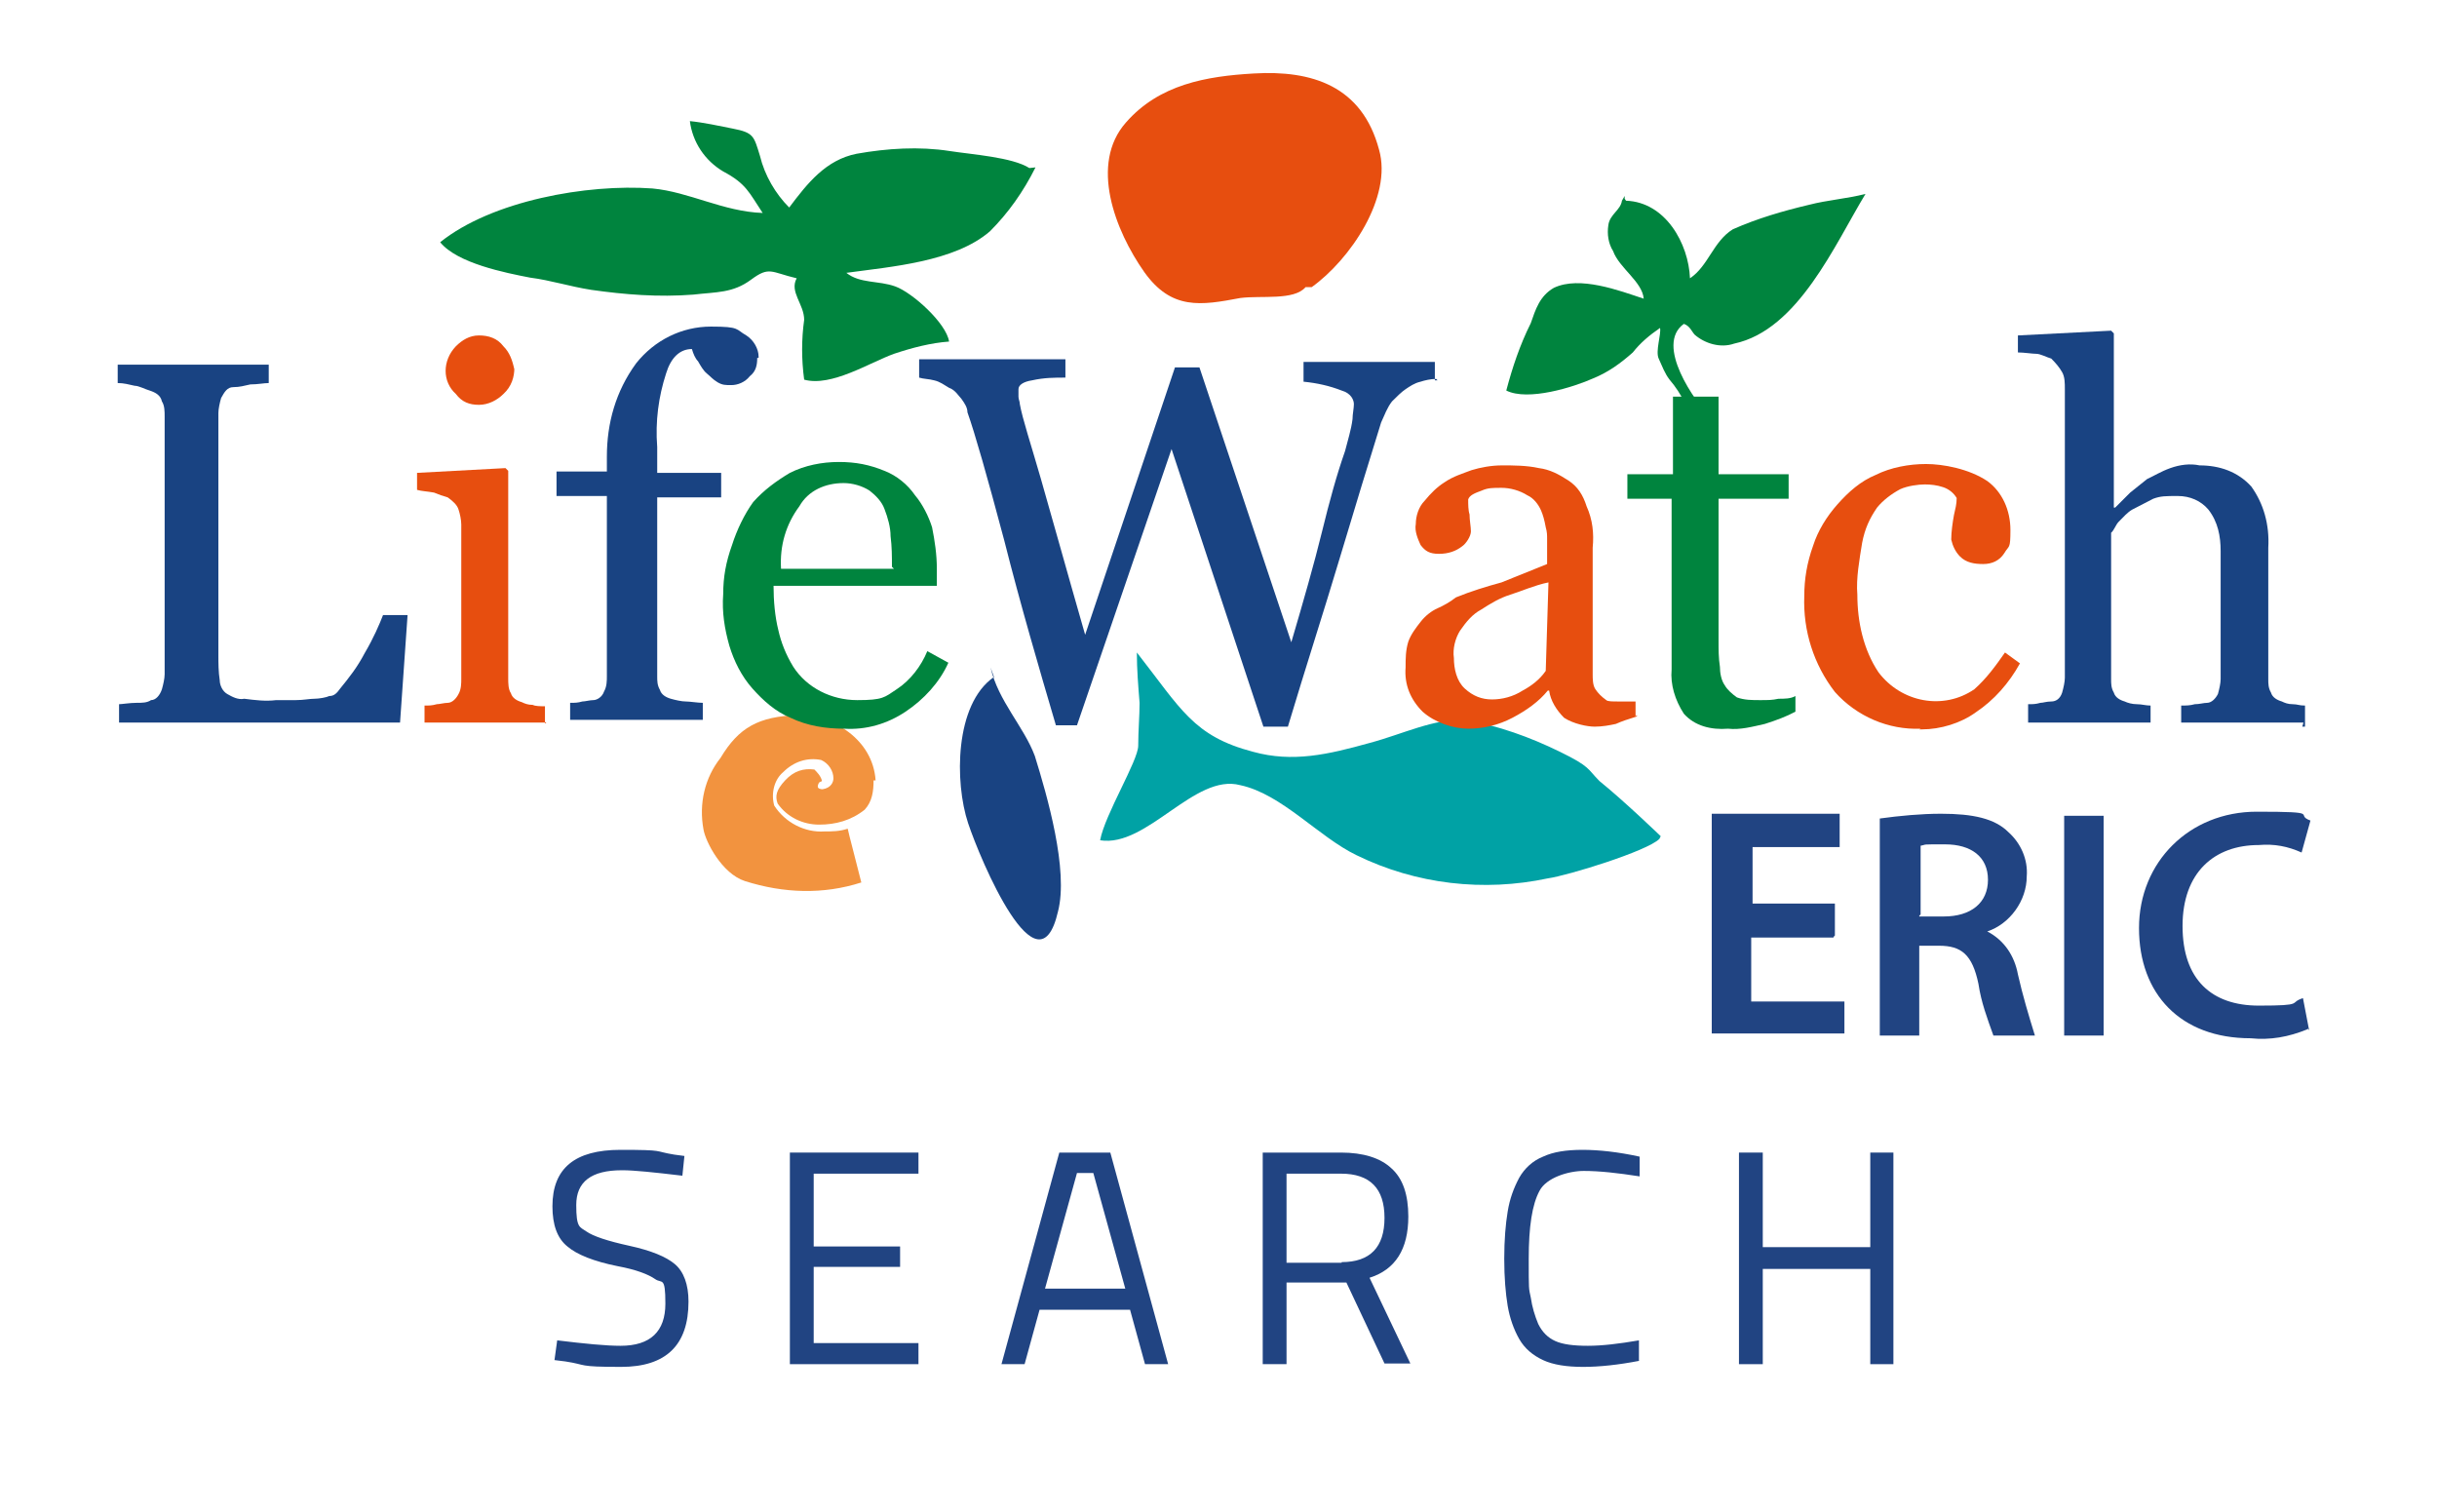 <svg xmlns="http://www.w3.org/2000/svg" id="b5a392ae-9921-403d-9f45-0d8366848266" viewBox="0 0 358.2 222.2"><defs><style>      .cls-1 {        fill: none;      }      .cls-1, .cls-2, .cls-3, .cls-4, .cls-5, .cls-6, .cls-7 {        stroke-width: 0px;      }      .cls-2 {        fill: #f2933f;      }      .cls-3 {        fill: #e74e0f;      }      .cls-4 {        fill: #00843e;      }      .cls-5 {        fill: #214482;      }      .cls-6 {        fill: #194382;      }      .cls-8 {        isolation: isolate;      }      .cls-7 {        fill: #00a2a5;      }    </style></defs><g><path class="cls-2" d="M128.4,114.7c0,1.6-.2,3.1-1.3,4.3-2,1.6-4.3,2.2-6.7,2.2s-4.7-1.1-6.1-3.1c-.4-1.1-.2-2,1.1-3.4s2.7-1.8,4.3-1.6c.4.4.9.9,1.1,1.6,0,0,0,.2-.2.2h0c-.2,0-.4.4-.4.7s.4.4.7.4c1.3-.2,1.6-1.1,1.6-1.6,0-1.1-.7-2.2-1.8-2.7-2-.4-4,.2-5.6,1.8-1.3,1.1-1.8,3.1-1.3,4.9,1.6,2.5,4.5,4,7.4,3.8,1.1,0,2.2,0,3.4-.4,0,.2,1.8,7,2,7.9-5.6,1.8-11.4,1.6-17.1-.2-3.4-1.1-5.8-5.8-6.1-7.6-.7-3.8.2-7.6,2.5-10.5,2.7-4.5,5.6-6.1,11.4-6.3,5.2,0,11,3.6,11.4,9.6h-.2Z"></path><path class="cls-4" d="M239,29.5c5.8.2,9.2,6.3,9.4,11.4,2.7-1.8,3.4-5.4,6.3-7.2,3.6-1.6,7.4-2.7,11.2-3.6,2.7-.7,5.6-.9,8.3-1.6-4.5,7.4-9.9,20-19.3,22-2,.7-4.3,0-5.8-1.3-.4-.4-.7-1.3-1.6-1.6-4.3,3.1,1.6,11.4,4,13.9-.9,1.3-3.1.7-2.5,1.3-.7-2.5-1.8-4.9-3.6-7-.7-.9-1.1-2-1.6-3.1s.4-3.6.2-4.5c-1.6,1.1-2.9,2.2-4,3.6-1.8,1.6-3.6,2.9-5.8,3.8-2.9,1.3-9.6,3.4-12.8,1.8.9-3.4,2-6.7,3.6-9.9.7-2,1.3-4,3.4-5.2,3.8-1.8,9.6.4,13.2,1.6-.2-2.5-3.6-4.5-4.5-7-.7-1.1-.9-2.5-.7-3.8.2-1.6,1.8-2.2,2-3.6l.4-.7v.4Z"></path><path class="cls-4" d="M151.3,24.7c-2.5-1.6-8.5-2-11.7-2.5-4.5-.7-9.2-.4-13.7.4-4.5.9-7.2,4.3-9.9,7.9-2-2-3.6-4.7-4.3-7.6-.9-2.9-.9-3.4-4-4-2-.4-4.3-.9-6.3-1.1.4,3.1,2.2,5.8,4.9,7.4,3.4,1.8,3.8,3.1,5.8,6.1-5.8-.2-10.8-3.1-16.2-3.6-9.6-.7-23.6,1.8-31.2,7.9,2.5,3.1,9.6,4.5,13.2,5.2,3.1.4,5.8,1.3,9,1.8,4.9.7,9.9,1.1,15,.7,3.4-.4,5.8-.2,8.5-2.2s2.9-1.1,6.7-.2c-1.1,2,1.1,3.8,1.1,6.1-.4,2.9-.4,5.8,0,8.8,4,1.1,9.6-2.5,13.2-3.8,2.7-.9,5.4-1.6,8.1-1.8-.4-2.7-5.4-7.2-7.9-8.1s-5.2-.4-7.2-2c6.5-.9,15.9-1.6,21.1-6.1,2.7-2.7,4.9-5.8,6.7-9.4"></path><path class="cls-7" d="M243.9,123.3c-1.8,1.8-13.5,5.4-16.4,5.8-9.4,2-19.3.9-28.1-3.4-5.6-2.7-11-9-17.1-10.3-6.7-1.8-13.7,9.2-20.6,8.1.7-3.8,5.6-11.7,5.6-13.9s.2-4.3.2-6.3c-.2-2.5-.4-4.9-.4-7.4,6.5,8.3,8.3,12.3,17.1,14.6,5.8,1.6,11,.4,17.1-1.3,4.9-1.3,9.4-3.6,14.1-3.4,4.9.9,9.4,2.5,13.9,4.7s4,2.5,5.8,4.3c3.6,2.9,9,8.1,9,8.1l-.2.4Z"></path><path class="cls-3" d="M192.8,42.2c5.6-4,11.9-13.2,9.9-20.2-2.5-9.4-9.9-11.7-18.4-11.2-7,.4-13.9,1.6-18.8,7.2-5.4,6.1-1.6,15.9,2.7,22,4,5.6,8.3,4.9,14.1,3.8,3.1-.4,7.9.4,9.6-1.6"></path><path class="cls-6" d="M146.1,99.5c-5.8,4-5.8,15.5-3.8,21.5,1.8,5.4,10.3,25.6,13.2,13,1.6-6.1-1.6-17.1-3.4-22.9-1.6-4.3-5.4-8.1-6.5-13"></path><g><path class="cls-6" d="M59.9,90.5l-1.1,15.7H17.5v-2.7c.4,0,1.6-.2,2.5-.2s1.6,0,2.2-.4c.7,0,1.3-.7,1.6-1.6.2-.7.4-1.6.4-2.2v-37.9c0-.7,0-1.6-.4-2.2-.2-.9-.9-1.3-1.8-1.6-.7-.2-1.6-.7-2.2-.7-.9-.2-1.6-.4-2.5-.4v-2.7h22.2v2.7c-.7,0-1.6.2-2.7.2-.9.2-1.6.4-2.5.4s-1.3.7-1.8,1.6c-.2.7-.4,1.6-.4,2.2v35.5c0,1.3,0,2.5.2,3.8,0,.7.4,1.6,1.1,2s1.6.9,2.5.7c1.6.2,3.1.4,4.7.2h2.9c1.1,0,2-.2,2.7-.2s1.8-.2,2.2-.4c.7,0,1.1-.4,1.6-1.1,1.3-1.6,2.5-3.1,3.6-5.2,1.3-2.2,2.2-4.3,2.7-5.6h3.6v.2Z"></path><path class="cls-3" d="M80.1,106.2h-17.7v-2.5c.7,0,1.1,0,1.8-.2.4,0,1.1-.2,1.6-.2.7,0,1.3-.7,1.6-1.3.4-.7.4-1.6.4-2.2v-22.7c0-.7-.2-1.6-.4-2.2-.2-.7-.9-1.3-1.6-1.8-.7-.2-1.3-.4-2-.7-1.1-.2-1.8-.2-2.5-.4v-2.5l13-.7.4.4v30.5c0,.7,0,1.6.4,2.2.2.7.9,1.1,1.6,1.3.4.2.9.4,1.6.4.4.2,1.1.2,1.8.2v2.5h.2l-.2-.2ZM75.6,54.1c0,1.3-.4,2.7-1.6,3.8-.9.9-2.2,1.6-3.6,1.6s-2.5-.4-3.4-1.6c-2-1.8-2-4.9,0-7h0c.9-.9,2-1.6,3.4-1.6s2.7.4,3.6,1.6c.9.9,1.3,2,1.6,3.4h0v-.2Z"></path><path class="cls-6" d="M111.3,52.6c0,1.1-.2,2-1.1,2.7-.7.9-1.8,1.3-2.7,1.3s-1.3,0-2-.4c-.7-.4-1.1-.9-1.6-1.3s-.9-1.1-1.3-1.8c-.4-.4-.7-1.1-.9-1.8-1.8,0-3.1,1.3-3.8,3.6-1.1,3.4-1.6,7-1.3,10.8v3.8h9.4v3.6h-9.4v26.3c0,.7,0,1.3.4,2,.2.7.9,1.1,1.6,1.3s1.6.4,2.2.4,1.8.2,2.5.2v2.5h-19.5v-2.5c.7,0,1.1,0,1.8-.2.4,0,1.1-.2,1.6-.2s1.3-.4,1.6-1.3c.4-.7.4-1.6.4-2.2v-26.5h-7.4v-3.6h7.4v-2.2c0-4.9,1.3-9.6,4.3-13.7,2.7-3.4,6.7-5.4,11-5.4s3.6.4,5.2,1.3c1.1.7,1.8,2,1.8,3.1v.2Z"></path><path class="cls-4" d="M139.4,97.4c-1.3,2.9-3.6,5.4-6.3,7.2-2.7,1.8-5.8,2.7-9,2.5-2.7,0-5.4-.4-7.9-1.6-2.2-.9-4-2.5-5.6-4.3-1.6-1.8-2.7-4-3.4-6.3-.7-2.5-1.1-4.9-.9-7.6,0-2.5.4-4.7,1.3-7.2.7-2.2,1.8-4.5,3.1-6.3,1.6-1.8,3.4-3.1,5.4-4.3,2.2-1.1,4.7-1.6,7.2-1.6s4.5.4,6.7,1.3c1.8.7,3.4,2,4.5,3.6,1.1,1.3,2,3.1,2.5,4.7.4,2,.7,4,.7,6.1v2.5h-24c0,2.2.2,4.5.7,6.5.4,1.8,1.1,3.6,2.2,5.4,2,3.1,5.6,4.9,9.4,4.9s4-.4,5.8-1.6c2-1.3,3.6-3.4,4.5-5.6,0,0,2.9,1.6,2.9,1.6ZM131.1,83.3c0-1.6,0-2.9-.2-4.5,0-1.3-.4-2.7-.9-4-.4-1.1-1.3-2-2.2-2.7-1.1-.7-2.5-1.1-3.8-1.1-2.7,0-5.2,1.1-6.5,3.4-2,2.7-2.9,5.8-2.7,9.2h16.6l-.2-.2Z"></path><path class="cls-6" d="M211,55.7c-.7,0-1.6.2-2.2.4-.9.2-1.6.7-2.2,1.1s-1.3,1.1-2,1.8c-.7.9-1.1,2-1.6,3.1-1.8,5.8-3.8,12.3-6.1,20s-4.9,15.7-7.6,24.7h-3.6l-13.5-40.8-13.9,40.6h-3.1c-2.5-8.5-5.2-17.7-7.6-27.2-2.5-9.4-4.3-15.7-5.4-18.8,0-.7-.4-1.3-.9-2-.4-.4-.9-1.3-1.8-1.6-.7-.4-1.3-.9-2.2-1.1-.7-.2-1.6-.2-2.2-.4v-2.7h21.5v2.7c-1.6,0-3.1,0-4.9.4-1.3.2-2,.7-2,1.3v1.1c0,.4.2.7.2,1.1.4,2.2,1.6,5.8,3.1,11s3.6,12.8,6.5,22.9l13.2-39.3h3.6l13.5,40.4c1.8-6.1,3.4-11.7,4.5-16.2s2.2-8.5,3.4-11.9c.4-1.6.9-3.1,1.1-4.7,0-.7.2-1.6.2-2.2s-.4-1.6-1.8-2c-1.8-.7-3.6-1.1-5.6-1.3v-2.9h19.3v2.7h.4l-.2-.2Z"></path><path class="cls-3" d="M240.6,105.3c-1.3.4-2.2.7-3.1,1.1-.9.2-2,.4-3.1.4s-3.1-.4-4.5-1.3c-1.1-1.1-2-2.5-2.2-4h-.2c-1.3,1.6-3.1,2.9-5.2,4s-4.3,1.6-6.5,1.6-4.9-.9-6.7-2.5c-1.8-1.8-2.7-4-2.5-6.5,0-1.3,0-2.5.4-3.8.4-1.1,1.1-2,1.8-2.9.7-.9,1.6-1.6,2.5-2s1.8-.9,2.7-1.6c2.2-.9,4.5-1.6,6.7-2.2,2.2-.9,4.5-1.8,6.7-2.7v-3.6c0-.7,0-1.1-.2-1.8-.2-1.1-.4-1.8-.7-2.5-.4-.9-1.1-1.8-2-2.2-1.1-.7-2.5-1.1-3.8-1.1s-2,0-2.9.4c-1.1.4-1.8.7-2,1.3,0,.7,0,1.6.2,2.2,0,.9.2,1.8.2,2.5s-.7,1.8-1.3,2.2c-.9.7-2,1.1-3.4,1.1s-2-.4-2.7-1.3c-.4-.9-.9-2-.7-3.1,0-1.1.4-2.5,1.3-3.4.9-1.1,1.8-2,2.9-2.7,1.3-.9,2.7-1.3,4-1.8,1.3-.4,2.9-.7,4.5-.7s3.6,0,5.4.4c1.6.2,2.9.9,4.3,1.8s2.2,2.2,2.7,3.8c.9,2,1.1,4,.9,6.1v18.6c0,.7,0,1.6.4,2.2s.9,1.1,1.6,1.6c.2.2.9.2,1.8.2h2.5v2.2h0l.2-.2ZM227.6,85.6c-2,.4-4,1.3-5.6,1.8s-2.9,1.3-4.3,2.2c-1.3.7-2.2,1.8-3.1,3.1-.7,1.1-1.1,2.7-.9,4,0,1.6.4,3.4,1.6,4.5s2.5,1.6,4,1.6,3.1-.4,4.5-1.3c1.3-.7,2.5-1.6,3.4-2.9,0,0,.4-13,.4-13Z"></path><path class="cls-4" d="M263.9,104.6c-1.3.7-2.9,1.3-4.5,1.8-1.8.4-3.6.9-5.4.7-2.5.2-4.9-.4-6.5-2.2-1.3-2-2-4.3-1.8-6.5v-25.1h-6.5v-3.6h6.7v-11.4h6.7v11.4h10.3v3.6h-10.3v20.9c0,1.3,0,2.5.2,3.8,0,.9.2,2,.7,2.7.4.7,1.1,1.3,1.8,1.8,1.1.4,2.2.4,3.4.4s1.8,0,2.7-.2c.9,0,1.8,0,2.5-.4v2.5h0Z"></path><path class="cls-3" d="M282.3,107.1c-4.7.2-9.4-1.8-12.6-5.4-3.1-4-4.7-9-4.5-14.1,0-2.5.4-4.9,1.3-7.4.7-2.2,2-4.3,3.6-6.1,1.6-1.8,3.4-3.4,5.6-4.3,2.2-1.1,4.9-1.6,7.4-1.6s6.3.7,9,2.5c2.2,1.6,3.4,4.3,3.4,7.2s-.2,2.2-.9,3.4c-.7,1.1-1.8,1.6-3.1,1.6s-2.5-.2-3.4-1.1c-.7-.7-1.1-1.6-1.3-2.5,0-1.1.2-2.5.4-3.6.2-.9.4-1.6.4-2.5-.4-.7-1.1-1.3-2-1.6s-1.8-.4-2.7-.4-2.5.2-3.6.7c-1.3.7-2.5,1.6-3.4,2.7-1.1,1.6-1.8,3.1-2.2,5.2-.4,2.5-.9,5.2-.7,7.6,0,4,.9,8.1,3.1,11.4,3.4,4.5,9.6,5.6,14.1,2.5,1.8-1.6,3.1-3.4,4.5-5.4l2.2,1.6c-1.6,2.9-3.8,5.4-6.5,7.2-2.2,1.6-5.2,2.5-7.9,2.5h-.4Z"></path><path class="cls-6" d="M338.6,106.2h-18v-2.5c.7,0,1.3,0,2-.2.7,0,1.3-.2,1.8-.2.7,0,1.3-.7,1.6-1.3.2-.7.4-1.6.4-2.2v-18.8c0-2.2-.4-4.3-1.8-6.1-1.1-1.3-2.7-2-4.5-2s-2.5,0-3.6.4l-3.1,1.6c-.7.4-1.3,1.1-2,1.8-.4.4-.7,1.3-1.1,1.6v21.5c0,.7,0,1.3.4,2,.2.7.9,1.1,1.6,1.3.4.2,1.1.4,1.8.4s1.3.2,2,.2v2.5h-18v-2.7c.7,0,1.1,0,1.8-.2.4,0,.9-.2,1.6-.2s1.3-.4,1.6-1.3c.2-.7.4-1.6.4-2.2v-42.4c0-.9,0-1.8-.4-2.5-.4-.7-.9-1.3-1.6-2-.7-.2-1.6-.7-2.2-.7s-1.8-.2-2.7-.2v-2.5l13.7-.7.4.4v25.6h.2l2.2-2.2c.9-.7,1.6-1.3,2.5-2,.9-.4,2-1.1,3.4-1.6s2.9-.7,4.3-.4c2.9,0,5.6.9,7.6,3.1,1.8,2.5,2.7,5.6,2.5,9v19.3c0,.7,0,1.3.4,2,.2.7.9,1.1,1.6,1.3.4.2.9.4,1.6.4s.9.2,1.8.2v3.1h-.4l.2-.7Z"></path></g><rect class="cls-1" x="248.2" y="118.3" width="97.4" height="36.6"></rect><g class="cls-8"><path class="cls-5" d="M269.5,137.8h-12.1v9.4h13.7v4.7h-19.5v-32.3h18.8v4.9h-12.8v8.3h12.1v4.7l-.2.2Z"></path><path class="cls-5" d="M276.3,120.3c2.9-.4,6.1-.7,9-.7,4.7,0,7.9.7,9.9,2.7,1.8,1.6,2.9,4,2.7,6.5,0,3.6-2.5,7-5.8,8.1h0c2.5,1.3,4,3.6,4.5,6.3.7,3.1,1.6,6.1,2.5,9h-6.1c-.9-2.5-1.8-4.9-2.2-7.6-.9-4.3-2.5-5.6-5.8-5.6h-2.9v13.2h-5.8v-31.9h.2ZM282.1,134.7h3.6c4,0,6.5-2,6.5-5.4s-2.5-5.2-6.3-5.2-2.5,0-3.6.2v10.1l-.2.2Z"></path><path class="cls-5" d="M309.2,119.9v32.3h-5.8v-32.3h5.8Z"></path><path class="cls-5" d="M339.1,151.3c-2.7,1.1-5.4,1.6-8.3,1.3-10.3,0-16.4-6.5-16.4-16.2s7.4-17.1,17.3-17.1,5.4.4,7.9,1.3l-1.3,4.7c-2-.9-4-1.3-6.3-1.1-6.5,0-11.2,4-11.2,11.9s4.3,11.7,11.2,11.7,4.3-.4,6.5-1.1l.9,4.7-.2-.2Z"></path></g></g><g class="cls-8"><g class="cls-8"><path class="cls-5" d="M91.4,172c-4.5,0-6.7,1.7-6.7,5.1s.5,3.2,1.5,3.9,3.1,1.4,6.3,2.1c3.2.7,5.4,1.6,6.7,2.7,1.3,1.1,2,3,2,5.5,0,6.4-3.3,9.6-9.9,9.6s-4.9-.3-8.2-.8l-1.6-.2.4-2.9c4.1.5,7.2.8,9.3.8,4.4,0,6.6-2.1,6.6-6.2s-.5-2.9-1.5-3.6c-1-.7-2.8-1.4-5.5-1.9-3.5-.7-6-1.7-7.4-2.9-1.5-1.2-2.2-3.2-2.2-5.9,0-5.6,3.3-8.3,10-8.3s4.8.2,7.9.7l1.5.2-.3,2.9c-4.2-.5-7.1-.8-8.8-.8Z"></path><path class="cls-5" d="M116.1,200.5v-31.1h18.9v3.1h-15.4v10.7h12.7v3h-12.7v11.2h15.4v3.1h-18.9Z"></path><path class="cls-5" d="M147.2,200.5l8.5-31.1h7.5l8.5,31.1h-3.4l-2.2-8h-13.3l-2.2,8h-3.4ZM158.3,172.4l-4.7,17h11.8l-4.7-17h-2.3Z"></path><path class="cls-5" d="M189.1,188.6v11.9h-3.5v-31.1h11.5c3.3,0,5.8.8,7.4,2.3,1.7,1.5,2.5,3.9,2.5,7.1,0,4.8-1.9,7.8-5.7,9l6,12.6h-3.8l-5.6-11.9h-8.8ZM197.2,185.5c4.2,0,6.3-2.2,6.3-6.5s-2.1-6.5-6.4-6.5h-8v13.1h8.1Z"></path><path class="cls-5" d="M241,200c-3.1.6-5.9.9-8.3.9s-4.4-.3-5.9-1c-1.5-.7-2.7-1.7-3.5-3.1-.8-1.4-1.4-3.1-1.7-4.9-.3-1.8-.5-4.1-.5-6.9s.2-5.1.5-6.9c.3-1.9.9-3.5,1.7-5,.8-1.4,2-2.5,3.5-3.1,1.5-.7,3.4-1,5.8-1s5.2.3,8.4,1v2.9c-3.2-.5-5.9-.8-8.2-.8s-5.5,1-6.5,2.9c-1.1,2-1.6,5.3-1.6,10s0,4.3.3,5.7c.2,1.4.6,2.7,1.1,3.9.6,1.2,1.4,2,2.5,2.5,1.1.5,2.7.7,4.8.7s4.6-.3,7.5-.8v3Z"></path><path class="cls-5" d="M274.9,200.5v-14h-15.8v14h-3.5v-31.1h3.5v13.9h15.8v-13.9h3.4v31.1h-3.4Z"></path></g></g></svg>